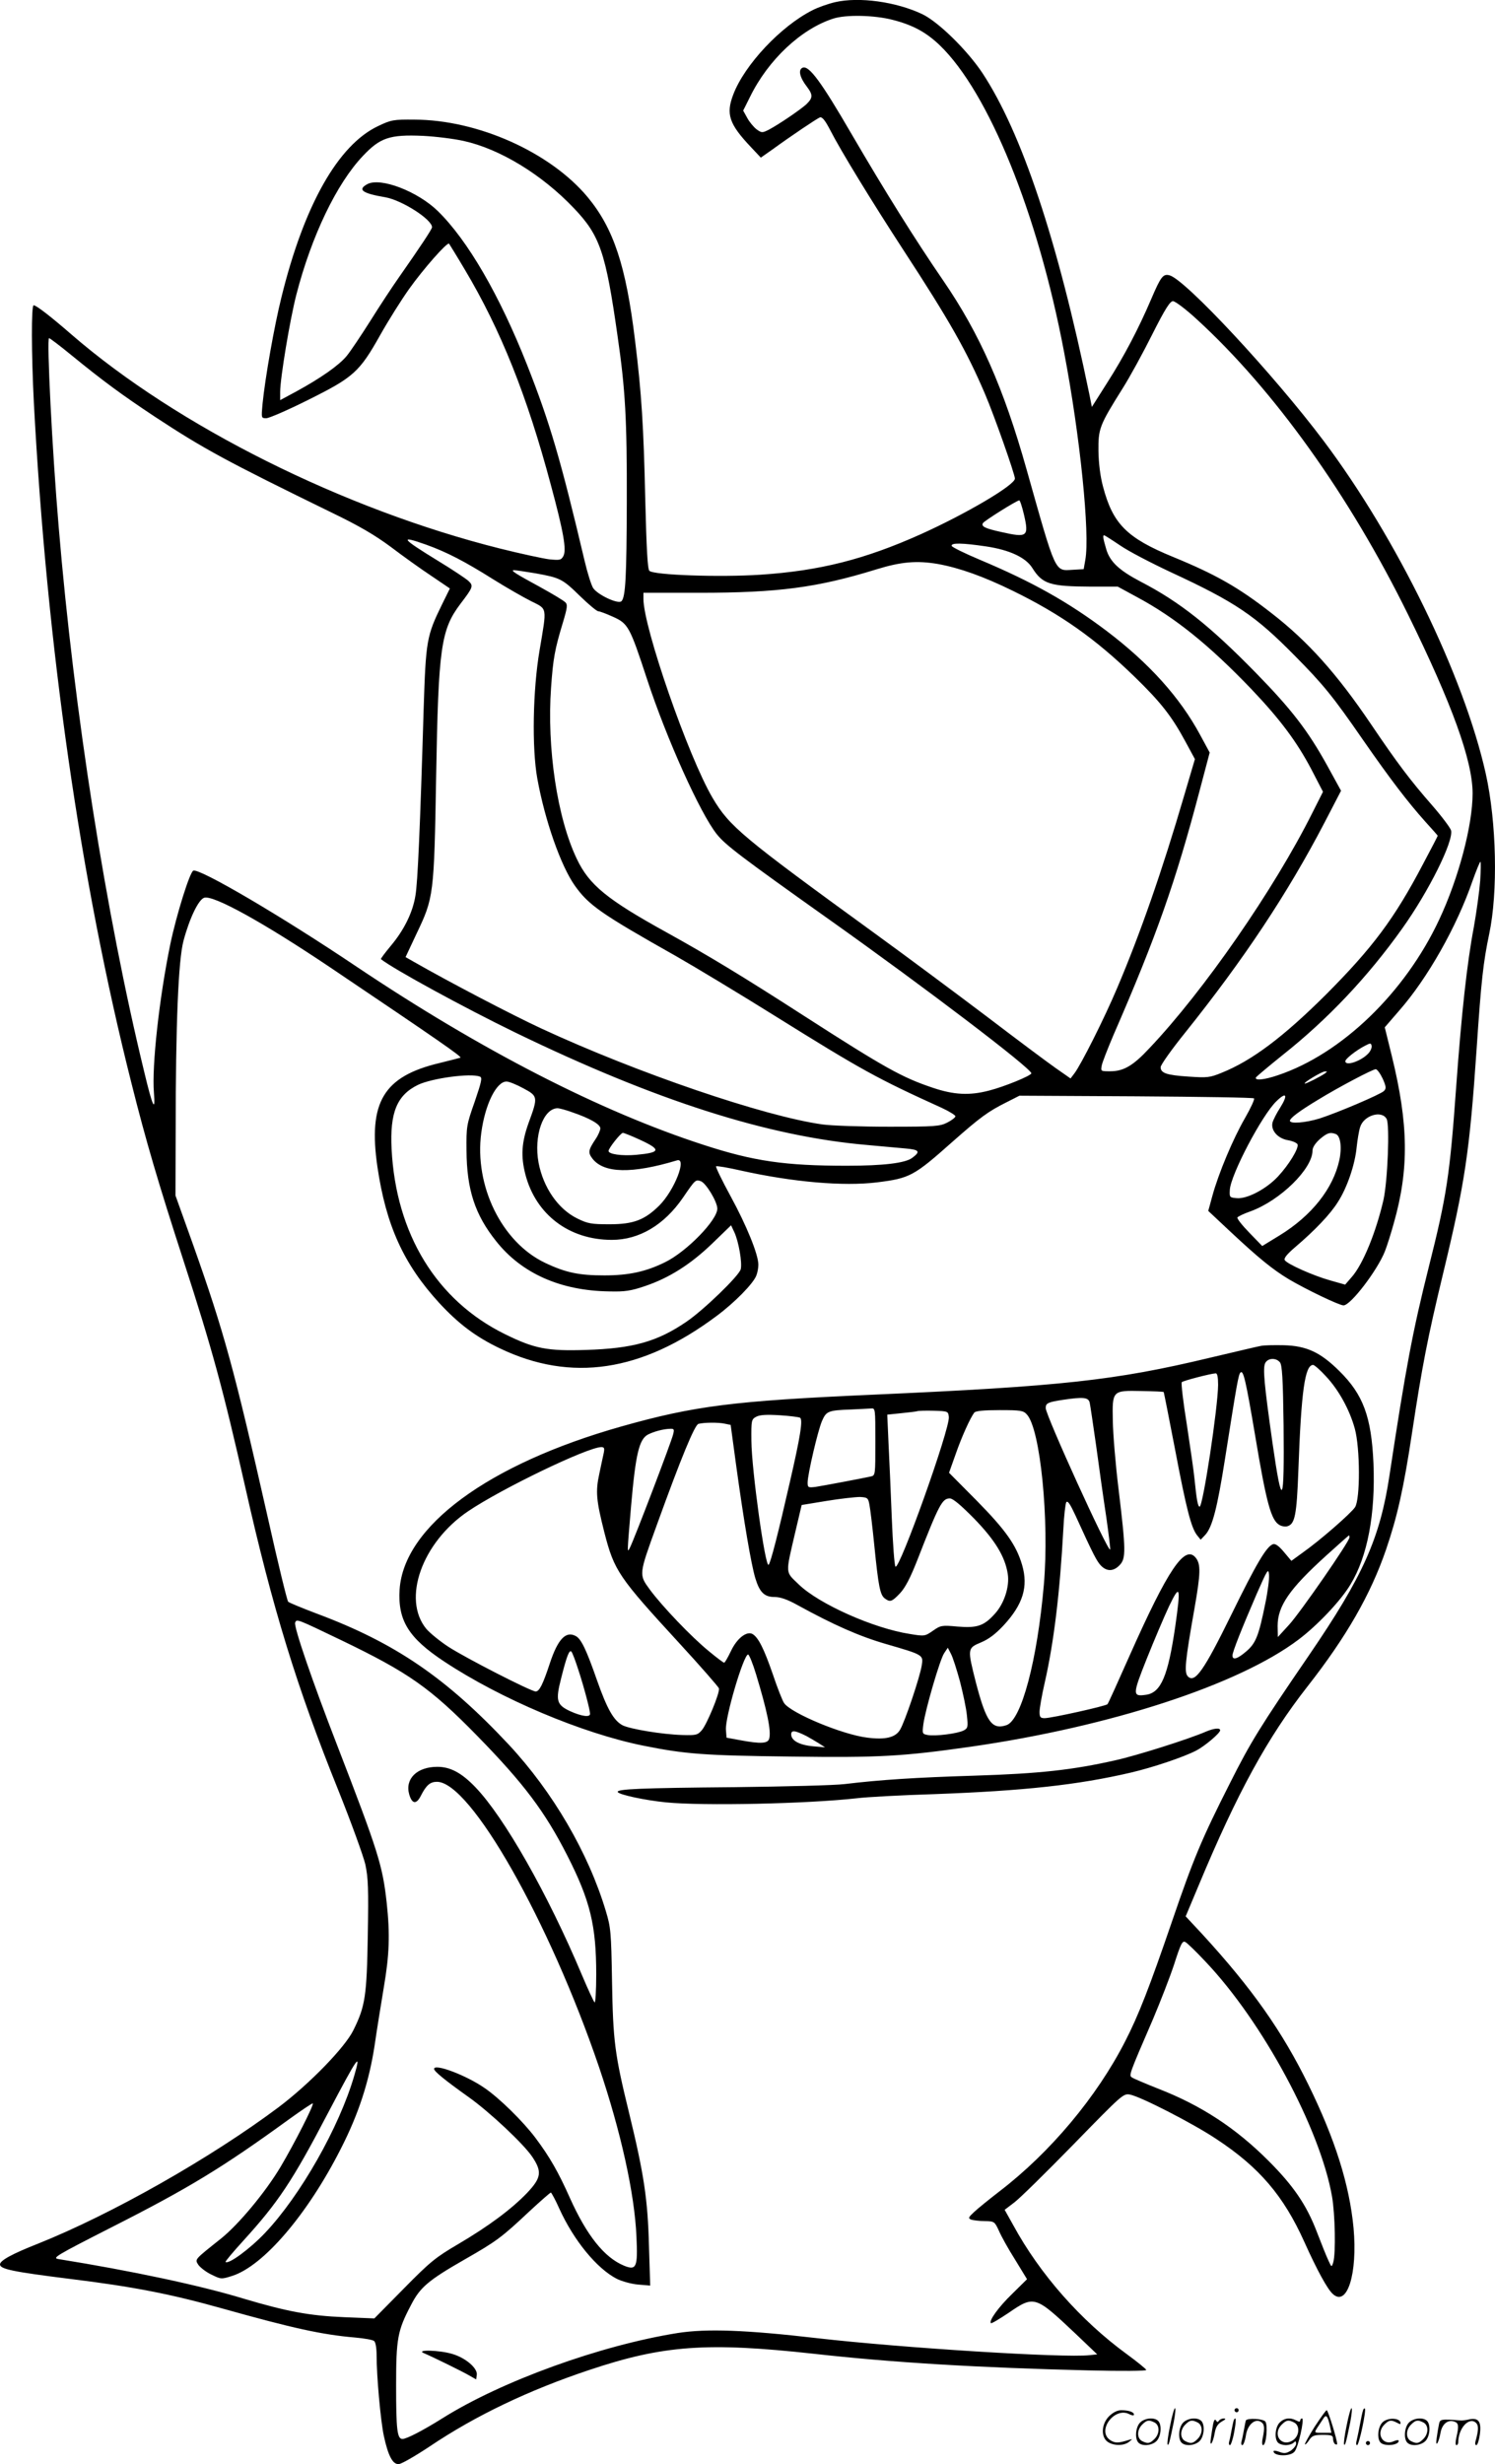 <svg version="1.0" xmlns="http://www.w3.org/2000/svg"
  viewBox="0 0 728.411 1199.907"
 preserveAspectRatio="xMidYMid meet">
<g transform="translate(-0.5,1200.656) scale(0.1,-0.1)"
fill="#000000" stroke="none">
<path d="M4074 11996 c-34 -8 -83 -25 -110 -39 -155 -78 -331 -266 -386 -410
-37 -96 -21 -144 86 -257 l48 -51 57 40 c95 69 216 150 231 156 11 3 25 -14
49 -60 52 -102 204 -350 357 -585 226 -346 309 -493 398 -701 45 -105 146
-392 146 -413 -1 -32 -237 -171 -459 -271 -272 -122 -492 -178 -781 -197 -198
-13 -520 -2 -541 19 -9 9 -14 110 -20 345 -8 358 -18 519 -50 778 -44 362
-104 544 -231 697 -182 218 -534 376 -843 377 -103 1 -114 -1 -177 -31 -196
-92 -362 -387 -472 -835 -35 -141 -79 -390 -92 -520 -6 -67 -6 -68 18 -68 14
0 106 40 204 89 221 110 250 135 352 317 40 71 103 171 140 223 69 97 186 230
195 221 2 -3 37 -59 76 -125 175 -293 304 -615 420 -1050 62 -229 77 -316 61
-346 -11 -20 -17 -21 -69 -16 -31 4 -138 27 -238 52 -763 191 -1574 596 -2090
1043 -99 86 -171 142 -184 142 -12 0 -11 -236 1 -475 63 -1183 226 -2326 476
-3315 70 -279 130 -483 254 -865 139 -428 192 -623 300 -1100 131 -584 252
-977 453 -1475 63 -157 122 -320 132 -362 14 -66 16 -118 12 -345 -5 -295 -12
-345 -70 -462 -40 -83 -214 -262 -364 -375 -331 -248 -815 -522 -1173 -665
-127 -50 -185 -82 -185 -101 0 -23 66 -36 337 -70 311 -38 495 -74 748 -145
343 -96 483 -127 646 -141 44 -4 85 -11 92 -17 7 -6 12 -34 12 -72 0 -98 19
-313 35 -389 21 -98 44 -142 74 -138 13 1 81 40 150 86 223 150 483 274 777
372 361 121 574 136 1094 79 383 -43 802 -68 1338 -81 162 -4 282 -3 282 2 -1
5 -44 40 -96 78 -223 163 -422 388 -552 627 l-42 75 46 35 c26 19 155 146 289
283 239 245 243 249 276 243 54 -11 304 -139 420 -216 210 -138 328 -277 429
-501 62 -138 113 -231 139 -254 70 -64 121 99 101 321 -20 211 -90 433 -220
698 -128 261 -274 468 -516 732 l-82 88 63 150 c188 451 335 720 531 970 189
241 307 447 382 665 55 161 86 298 127 570 49 324 76 463 150 770 108 447 130
593 165 1105 22 327 32 416 61 554 43 204 36 543 -17 781 -107 477 -432 1144
-790 1620 -242 322 -676 788 -751 806 -31 8 -42 -6 -89 -116 -62 -145 -133
-280 -213 -405 l-76 -120 -13 65 c-155 750 -329 1271 -521 1562 -75 112 -215
249 -293 286 -127 60 -307 85 -424 58z m280 -86 c98 -25 163 -60 230 -124 238
-229 478 -820 605 -1491 79 -413 127 -889 104 -1015 l-8 -45 -53 -3 c-89 -5
-80 -26 -225 488 -112 398 -229 662 -406 920 -138 201 -283 433 -447 714 -147
253 -207 335 -238 323 -23 -9 -15 -47 20 -92 31 -41 30 -55 -3 -87 -33 -29
-133 -97 -182 -123 -32 -16 -35 -16 -60 2 -14 11 -35 36 -45 55 l-20 36 33 66
c89 182 250 332 406 382 62 20 200 17 289 -6z m-2089 -590 c176 -39 380 -163
536 -327 127 -133 155 -214 213 -623 38 -261 46 -408 45 -805 -1 -365 -6 -466
-26 -486 -16 -16 -116 31 -138 64 -9 14 -28 74 -42 134 -116 491 -169 672
-280 953 -134 339 -289 606 -434 748 -99 97 -280 166 -344 132 -50 -27 -25
-45 87 -64 81 -14 228 -108 228 -146 0 -9 -55 -92 -162 -245 -31 -44 -93 -138
-138 -210 -45 -71 -97 -149 -116 -172 -38 -46 -127 -108 -246 -173 l-78 -42 0
39 c0 68 48 355 79 475 74 286 196 540 324 675 84 89 130 105 292 98 61 -3
151 -14 200 -25z m3572 -869 c374 -342 743 -857 1028 -1436 215 -437 315 -713
315 -872 0 -155 -68 -413 -163 -615 -166 -355 -475 -653 -785 -757 -67 -23
-117 -28 -107 -10 4 5 62 54 128 107 220 174 416 381 584 617 130 182 251 426
238 478 -4 13 -45 68 -93 123 -105 120 -168 203 -297 394 -167 247 -308 404
-485 541 -160 125 -271 188 -478 273 -227 93 -295 161 -343 344 -13 48 -21
112 -22 172 -1 109 4 124 117 304 35 55 100 174 145 264 63 125 87 162 101
162 11 0 64 -40 117 -89z m-5484 -174 c153 -125 247 -194 407 -300 239 -157
348 -216 860 -466 137 -66 213 -111 291 -169 58 -44 146 -107 196 -140 l90
-61 -37 -75 c-77 -157 -80 -177 -91 -516 -17 -572 -29 -845 -40 -905 -13 -82
-56 -168 -119 -243 -29 -35 -51 -64 -49 -66 62 -49 409 -238 654 -357 685
-332 1230 -506 1715 -548 69 -6 153 -14 188 -17 67 -6 73 -15 31 -46 -34 -25
-139 -38 -319 -38 -300 0 -452 22 -695 101 -504 163 -1085 461 -1695 870 -363
244 -762 478 -793 466 -17 -6 -82 -214 -112 -357 -54 -262 -91 -596 -80 -725
8 -100 -7 -67 -48 105 -186 765 -341 1751 -416 2650 -32 374 -59 920 -47 920
4 0 53 -37 109 -83z m4641 -776 c25 -108 17 -114 -111 -85 -78 17 -98 27 -89
43 7 12 166 111 177 111 4 0 14 -31 23 -69z m468 -150 c40 -28 152 -86 248
-131 315 -146 411 -211 603 -406 138 -139 187 -199 332 -409 134 -193 219
-304 305 -400 33 -36 60 -67 60 -68 0 -2 -32 -64 -71 -137 -140 -267 -246
-408 -473 -636 -208 -207 -361 -322 -508 -381 -58 -24 -71 -25 -161 -19 -108
7 -137 17 -137 46 0 11 54 87 121 170 285 356 497 675 677 1020 l81 156 -67
122 c-94 170 -173 273 -347 451 -225 230 -371 346 -562 445 -105 55 -150 97
-168 158 -16 55 -18 68 -10 68 2 0 37 -22 77 -49z m-3380 3 c100 -36 187 -81
327 -169 64 -40 148 -88 184 -106 80 -40 77 -25 41 -239 -33 -193 -38 -476
-11 -625 37 -204 114 -423 182 -520 68 -96 126 -137 495 -345 91 -52 307 -182
480 -290 425 -265 498 -305 813 -448 37 -17 67 -36 67 -41 0 -6 -18 -20 -40
-31 -36 -18 -58 -20 -284 -20 -134 0 -280 5 -323 11 -283 39 -904 251 -1372
468 -142 66 -441 222 -618 323 l-42 24 54 115 c83 174 85 185 95 764 11 629
23 715 119 842 61 80 64 87 38 111 -12 11 -78 55 -147 97 -180 110 -193 127
-58 79z m2726 -8 c116 -17 194 -54 226 -104 50 -80 87 -91 284 -92 l133 0 92
-50 c187 -100 354 -235 559 -449 141 -148 222 -257 293 -392 l56 -108 -52
-103 c-186 -372 -530 -868 -794 -1146 -80 -86 -126 -112 -191 -112 -46 0 -46
0 -41 28 3 16 29 82 57 148 210 482 303 747 419 1187 l50 189 -46 85 c-99 184
-250 351 -456 507 -187 141 -362 239 -616 346 -74 31 -137 62 -139 68 -5 16
51 15 166 -2z m-232 -86 c104 -19 220 -60 365 -131 233 -114 400 -232 590
-416 130 -126 183 -194 250 -318 l46 -85 -54 -183 c-105 -359 -213 -669 -325
-932 -63 -149 -176 -373 -208 -415 l-19 -25 -73 51 c-40 28 -190 140 -333 249
-143 108 -390 292 -550 408 -643 467 -706 519 -788 658 -118 200 -337 830
-337 969 l0 30 273 0 c383 0 574 25 862 114 120 37 197 44 301 26z m-1963 -45
c122 -22 132 -27 218 -111 42 -41 82 -74 89 -74 7 0 39 -12 72 -27 74 -33 82
-49 166 -305 95 -289 258 -651 339 -753 42 -53 117 -110 548 -416 468 -332
985 -725 985 -749 0 -11 -131 -65 -206 -84 -95 -25 -172 -21 -275 14 -149 50
-232 96 -630 352 -293 189 -467 294 -664 403 -292 161 -379 232 -439 358 -96
199 -147 541 -126 836 10 141 18 185 57 314 23 76 24 90 12 101 -8 8 -61 40
-119 72 -127 69 -150 84 -130 84 8 0 55 -7 103 -15z m4604 -1497 c-4 -51 -18
-153 -31 -226 -33 -173 -60 -419 -86 -777 -31 -432 -46 -531 -134 -880 -78
-311 -111 -485 -191 -1013 -46 -306 -129 -491 -393 -877 -237 -346 -284 -422
-384 -621 -138 -272 -178 -368 -283 -675 -109 -318 -163 -457 -228 -583 -138
-270 -365 -541 -612 -730 -49 -38 -105 -83 -123 -100 -29 -27 -31 -31 -15 -38
10 -3 40 -7 66 -7 47 -1 48 -2 69 -47 11 -26 46 -89 79 -141 l58 -95 -73 -72
c-67 -65 -114 -131 -103 -142 3 -3 41 20 86 50 125 86 130 84 325 -100 l107
-102 -38 -4 c-123 -14 -909 35 -1328 83 -346 40 -536 47 -678 25 -376 -60
-856 -233 -1146 -415 -94 -59 -175 -101 -195 -101 -26 0 -31 46 -31 260 0 230
7 268 73 393 44 86 85 120 259 220 156 89 182 108 317 235 54 50 102 92 105
92 3 -1 22 -35 41 -78 71 -156 183 -292 280 -342 24 -12 70 -25 103 -28 l60
-5 -6 194 c-6 226 -24 347 -97 647 -70 286 -78 349 -83 642 -4 237 -6 261 -30
340 -85 284 -258 580 -472 810 -306 327 -555 497 -939 640 -71 27 -132 52
-137 57 -5 5 -50 189 -99 409 -164 725 -213 903 -364 1329 l-86 240 1 315 c0
520 13 831 38 925 29 109 73 201 101 210 45 14 289 -121 615 -340 536 -361
644 -436 633 -439 -7 -2 -53 -14 -102 -26 -273 -65 -348 -191 -302 -506 42
-284 127 -472 300 -661 95 -103 180 -167 298 -223 346 -165 690 -114 1054 158
89 66 179 158 194 197 6 15 10 38 10 53 0 50 -58 192 -135 333 -42 77 -74 143
-71 146 3 3 58 -6 123 -21 253 -56 498 -77 661 -57 160 20 179 30 367 197 136
120 174 148 264 193 l63 32 568 -3 c313 -2 571 -6 575 -10 4 -4 -16 -47 -44
-96 -58 -100 -129 -269 -159 -379 l-20 -73 111 -104 c137 -128 204 -182 282
-229 85 -50 245 -127 266 -127 35 0 166 172 202 264 11 28 30 89 43 136 75
264 72 482 -10 816 l-34 138 70 81 c138 157 281 409 358 633 18 50 35 92 38
92 3 0 2 -42 -1 -92z m-544 -840 c-34 -38 -113 -65 -113 -39 0 12 53 53 95 75
27 14 30 14 33 0 2 -8 -5 -25 -15 -36z m69 -124 c17 -39 18 -48 6 -60 -17 -17
-229 -107 -314 -134 -69 -21 -144 -27 -144 -11 0 13 47 48 135 101 99 61 268
150 283 150 7 0 22 -21 34 -46z m-282 25 c-25 -17 -89 -49 -97 -49 -14 1 82
59 97 59 13 1 13 0 0 -10z m-4117 -15 c13 -4 8 -25 -25 -122 -40 -113 -41
-121 -40 -237 1 -191 41 -313 144 -442 125 -158 315 -242 553 -245 74 -2 105
3 170 25 120 40 225 107 330 208 l92 89 16 -34 c21 -45 39 -149 31 -180 -8
-32 -182 -200 -265 -256 -142 -97 -261 -130 -489 -137 -189 -6 -251 6 -395 77
-333 164 -531 488 -552 901 -9 178 26 263 129 313 67 32 256 58 301 40z m212
-57 c71 -38 72 -42 26 -167 -35 -97 -39 -164 -16 -253 51 -195 213 -318 421
-318 133 0 255 72 347 206 60 88 61 88 86 80 25 -8 81 -100 81 -134 0 -56
-150 -210 -255 -261 -93 -46 -177 -64 -295 -64 -123 0 -188 13 -289 61 -211
100 -346 375 -311 634 19 140 74 249 123 249 12 0 49 -15 82 -33z m3687 -95
c-17 -26 -33 -58 -37 -72 -9 -38 26 -78 77 -86 22 -4 42 -13 45 -20 7 -19 -42
-99 -94 -155 -57 -62 -151 -111 -201 -107 -36 3 -37 4 -35 40 4 74 157 365
227 432 49 48 58 32 18 -32z m-3451 -21 c86 -29 139 -59 139 -79 0 -9 -10 -33
-23 -52 -36 -54 -38 -66 -15 -96 56 -71 192 -74 411 -8 51 16 -11 -145 -86
-220 -71 -70 -125 -91 -242 -91 -89 0 -106 3 -157 28 -94 46 -166 151 -189
272 -24 130 22 263 92 265 9 0 40 -8 70 -19z m3970 -33 c16 -29 5 -301 -15
-393 -36 -157 -100 -315 -155 -377 l-32 -37 -71 20 c-83 23 -211 80 -223 99
-6 9 10 29 51 64 94 80 171 160 208 220 44 68 83 181 91 266 4 36 11 80 17 98
17 57 105 84 129 40z m-3637 -102 c104 -48 100 -62 -20 -73 -69 -6 -134 3
-134 19 0 13 59 88 70 88 5 0 43 -15 84 -34z m3390 28 c22 -9 30 -64 17 -125
-30 -140 -135 -272 -291 -368 l-85 -52 -63 65 c-35 36 -61 69 -58 74 3 5 32
19 64 30 145 53 302 207 302 296 0 15 13 35 35 55 36 31 51 36 79 25z m-4845
-2465 c328 -158 433 -232 661 -465 227 -232 330 -369 439 -583 112 -220 141
-341 141 -579 0 -80 -4 -142 -8 -136 -5 5 -33 65 -62 134 -167 397 -379 768
-518 913 -68 71 -123 100 -186 100 -100 0 -159 -59 -137 -135 14 -47 35 -49
57 -5 26 51 45 67 78 67 163 0 547 -676 790 -1390 106 -314 173 -615 182 -825
7 -149 0 -166 -61 -141 -96 40 -181 147 -263 329 -56 126 -99 201 -168 293
-60 80 -176 194 -248 243 -89 62 -246 121 -246 93 0 -12 53 -55 168 -137 103
-73 270 -230 311 -292 48 -72 43 -102 -26 -175 -77 -80 -189 -163 -337 -250
-109 -64 -135 -85 -264 -216 l-143 -145 -147 6 c-170 7 -280 28 -489 90 -213
65 -549 136 -903 193 -32 5 -14 16 255 153 381 193 545 293 870 529 61 44 112
78 114 76 7 -6 -90 -196 -157 -309 -74 -124 -205 -281 -290 -349 -133 -106
-128 -100 -110 -129 10 -13 38 -35 64 -47 45 -22 47 -23 100 -6 152 48 367
299 529 618 87 170 138 327 165 503 11 77 32 205 45 284 27 158 31 257 14 413
-20 181 -41 248 -242 768 -121 312 -211 575 -204 595 8 19 5 20 226 -86z
m4210 -1565 c279 -294 558 -813 616 -1143 15 -86 19 -277 6 -321 -8 -25 -8
-25 -24 10 -9 19 -34 81 -55 136 -51 134 -115 227 -237 349 -159 159 -327 269
-535 350 -63 25 -122 50 -129 55 -17 10 -16 12 102 285 35 83 82 203 103 267
32 100 40 115 54 108 10 -5 54 -48 99 -96z m-4148 -555 c-73 -251 -263 -585
-435 -766 -74 -78 -178 -154 -192 -141 -2 3 37 49 87 104 169 186 238 288 413
623 146 277 162 300 127 180z M6150 5453 c-14 -2 -126 -29 -250 -58 -464 -111
-722 -139 -1645 -180 -676 -30 -867 -54 -1224 -155 -647 -183 -1059 -486
-1079 -794 -9 -150 43 -235 217 -350 275 -182 672 -350 971 -410 204 -41 295
-48 720 -53 429 -6 545 1 875 48 681 98 1304 301 1596 521 92 69 207 190 254
269 83 136 122 343 112 589 -10 228 -50 336 -167 451 -92 91 -159 122 -270
125 -47 1 -96 0 -110 -3z m91 -80 c11 -12 15 -79 18 -305 4 -396 -7 -415 -54
-88 -41 290 -48 366 -35 390 13 24 52 26 71 3z m225 -69 c62 -66 115 -163 140
-254 26 -94 27 -344 1 -383 -20 -30 -171 -162 -255 -221 l-55 -40 -37 44 c-25
30 -42 41 -53 37 -32 -12 -81 -95 -202 -342 -134 -273 -178 -336 -212 -302
-19 19 -14 72 32 332 30 171 31 215 6 246 -53 66 -135 -56 -322 -476 -56 -126
-104 -233 -108 -237 -8 -9 -273 -68 -306 -68 -21 0 -25 5 -25 31 0 16 11 80
25 141 45 197 74 439 91 749 3 64 10 122 14 130 7 10 19 -8 45 -64 87 -191
104 -223 124 -244 29 -30 62 -29 92 3 30 32 30 71 -6 369 -15 121 -27 270 -28
332 -3 149 -3 149 140 146 58 -1 107 -3 108 -5 1 -2 26 -127 55 -278 55 -290
79 -384 108 -420 l17 -21 22 23 c35 38 59 131 97 373 58 368 65 408 75 418 14
14 26 -38 72 -310 55 -330 78 -411 119 -433 11 -6 29 -9 39 -5 35 11 44 54 52
270 14 390 32 515 72 515 6 0 35 -25 63 -56z m-526 -41 c-1 -112 -74 -593 -90
-593 -9 0 -15 36 -25 135 -3 33 -20 151 -37 262 -18 111 -29 205 -25 209 6 7
141 42 165 43 8 1 12 -17 12 -56z m-626 -85 c3 -13 17 -108 32 -213 14 -104
36 -260 49 -345 12 -85 21 -157 19 -159 -11 -12 -314 654 -314 689 0 24 11 29
83 40 100 15 124 12 131 -12z m-1044 -192 c0 -162 0 -164 -22 -169 -40 -9
-231 -45 -270 -51 -35 -4 -38 -3 -38 21 0 40 50 254 70 300 21 48 30 52 140
56 41 2 85 4 98 5 22 2 22 2 22 -162z m358 121 c7 -55 -241 -748 -260 -729 -5
5 -13 112 -18 238 -5 126 -12 290 -16 366 l-6 136 68 7 c38 4 74 8 79 10 6 2
42 3 80 2 69 -2 70 -3 73 -30z m380 12 c66 -70 110 -515 83 -829 -32 -368
-109 -659 -182 -684 -71 -24 -99 16 -149 207 -42 166 -42 168 25 196 38 16 71
41 111 84 93 101 120 187 89 293 -28 96 -80 170 -222 314 l-134 135 32 90 c31
89 72 178 91 203 7 8 45 12 124 12 102 0 115 -2 132 -21z m-1105 -16 c15 -9 1
-94 -49 -311 -57 -250 -94 -395 -104 -405 -16 -18 -83 463 -84 603 -1 101 0
105 24 118 18 9 49 11 114 7 49 -3 94 -9 99 -12z m-367 -29 l29 -6 28 -206
c37 -268 72 -473 92 -540 21 -69 44 -92 94 -92 28 0 63 -12 113 -40 175 -96
299 -151 430 -189 183 -53 182 -53 174 -104 -9 -58 -83 -277 -106 -314 -22
-37 -71 -49 -158 -38 -121 14 -375 120 -407 169 -8 12 -33 75 -55 141 -44 127
-71 179 -99 195 -29 15 -76 -22 -105 -84 -15 -31 -29 -56 -33 -56 -3 0 -37 25
-74 56 -84 68 -227 218 -287 299 -55 75 -55 72 33 315 120 332 185 488 203
493 26 7 96 8 128 1z m-251 -51 c-8 -36 -193 -520 -211 -553 -14 -28 -14 -31
6 205 22 251 39 323 82 346 27 14 73 27 107 28 20 1 22 -2 16 -26z m-338 -90
c-4 -16 -13 -62 -22 -103 -19 -87 -15 -129 25 -287 48 -186 69 -216 363 -536
106 -115 193 -215 195 -222 5 -21 -58 -173 -83 -203 -21 -24 -27 -26 -96 -24
-99 3 -253 29 -290 47 -44 23 -76 80 -125 219 -52 149 -77 202 -104 216 -48
26 -87 -15 -126 -133 -34 -103 -51 -137 -69 -137 -23 0 -343 164 -426 218 -41
27 -89 66 -107 87 -119 145 -21 420 203 572 164 111 580 311 649 313 15 0 17
-5 13 -27z m1294 -253 c4 -19 15 -109 24 -200 20 -198 28 -240 51 -257 26 -19
34 -17 74 25 26 28 50 74 85 163 106 272 121 299 158 299 15 0 54 -33 119 -99
102 -105 150 -185 163 -268 10 -61 -17 -145 -63 -195 -53 -59 -86 -70 -182
-62 -76 7 -82 6 -119 -20 -39 -27 -41 -28 -113 -16 -176 27 -443 146 -541 241
-67 65 -66 45 -16 260 l30 127 122 20 c67 11 140 19 162 19 36 -2 40 -4 46
-37z m2339 -160 c0 -20 -240 -366 -294 -425 l-55 -60 -1 54 c0 97 57 180 237
343 60 54 109 98 111 98 1 0 2 -4 2 -10z m-410 -321 c-32 -158 -46 -194 -93
-234 -43 -37 -67 -44 -67 -20 0 18 45 131 118 300 52 118 57 127 60 94 2 -20
-6 -83 -18 -140z m-439 -114 c-35 -239 -69 -320 -141 -331 -68 -10 -68 -1 3
177 36 90 85 205 108 254 54 112 58 97 30 -100z m-1049 -265 c15 -58 31 -133
34 -166 6 -57 5 -63 -16 -74 -29 -15 -138 -29 -175 -22 -26 5 -27 6 -21 53 10
72 80 313 101 345 l18 27 15 -29 c9 -16 28 -76 44 -134z m-1859 55 c28 -85 57
-196 57 -214 0 -18 -42 -12 -97 13 -66 31 -72 51 -44 160 27 108 40 141 50
130 5 -5 20 -45 34 -89z m866 -22 c54 -178 74 -275 64 -312 -6 -25 -41 -27
-143 -8 l-65 12 -3 38 c-5 59 86 367 108 367 5 0 23 -44 39 -97z m245 -300
c15 -8 42 -24 60 -35 l31 -20 -58 5 c-67 6 -107 28 -107 58 0 22 18 20 74 -8z
M5882 3575 c-82 -36 -338 -117 -442 -140 -208 -47 -368 -65 -686 -75 -291 -9
-458 -20 -634 -41 -47 -6 -287 -12 -535 -15 -460 -4 -579 -9 -570 -24 8 -13
133 -40 235 -50 181 -18 689 -7 930 20 47 6 216 15 375 20 439 16 703 45 960
105 107 25 256 75 318 107 41 21 117 85 117 99 0 13 -30 10 -68 -6z M2070 548
c49 -21 185 -88 220 -108 l35 -20 3 22 c5 32 -54 83 -119 102 -62 19 -181 22
-139 4z M5706 194 c-10 -47 -15 -88 -12 -91 5 -6 9 7 30 110 7 37 10 67 6 67
-4 0 -15 -39 -24 -86z M6020 270 c0 -5 5 -10 10 -10 6 0 10 5 10 10 0 6 -4 10
-10 10 -5 0 -10 -4 -10 -10z M6566 194 c-10 -47 -15 -88 -12 -91 5 -6 9 7 30
110 7 37 10 67 6 67 -4 0 -15 -39 -24 -86z M6646 269 c-3 -8 -10 -41 -16 -74
-6 -33 -14 -68 -16 -77 -3 -10 -1 -18 3 -18 10 0 46 171 38 178 -2 3 -7 -1 -9
-9z M5409 241 c-38 -38 -41 -101 -7 -125 29 -20 79 -20 104 0 18 14 18 15 1
10 -53 -17 -69 -17 -92 -2 -69 45 21 166 94 126 12 -6 21 -7 21 -1 0 12 -25
21 -62 21 -19 0 -39 -10 -59 -29z M6410 189 c-28 -45 -49 -83 -47 -85 2 -3 12
7 21 21 14 21 24 25 66 25 43 0 50 -3 50 -19 0 -11 5 -23 10 -26 6 -3 10 -3
10 1 0 20 -44 164 -51 164 -4 0 -30 -37 -59 -81z m75 4 l7 -33 -42 0 c-42 0
-42 0 -28 23 8 12 21 32 29 44 15 25 22 18 34 -34z M5560 210 c-22 -22 -27
-79 -8 -98 19 -19 66 -14 88 8 22 22 27 79 8 98 -19 19 -66 14 -88 -8z m71 0
c25 -14 25 -54 -1 -80 -23 -23 -33 -24 -61 -10 -25 14 -25 54 1 80 23 23 33
24 61 10z M5770 210 c-22 -22 -27 -79 -8 -98 19 -19 66 -14 88 8 22 22 27 79
8 98 -19 19 -66 14 -88 -8z m71 0 c25 -14 25 -54 -1 -80 -23 -23 -33 -24 -61
-10 -25 14 -25 54 1 80 23 23 33 24 61 10z M5916 204 c-3 -16 -8 -47 -11 -69
-8 -51 10 -26 19 27 5 27 15 42 34 53 18 10 22 14 10 15 -9 0 -20 -5 -24 -11
-5 -8 -9 -8 -14 1 -5 8 -10 3 -14 -16z M6017 223 c-2 -4 -7 -26 -11 -48 -4
-22 -9 -48 -12 -57 -3 -10 -1 -18 4 -18 4 0 14 28 20 62 11 58 10 81 -1 61z
M6075 220 c-1 -3 -5 -23 -9 -45 -4 -22 -9 -48 -12 -57 -3 -10 -1 -18 4 -18 5
0 13 20 17 45 7 53 44 87 74 68 17 -11 19 -28 8 -80 -4 -18 -3 -33 2 -33 16 0
24 99 11 115 -12 14 -87 18 -95 5z M6240 210 c-22 -22 -27 -79 -8 -98 7 -7 24
-12 38 -12 14 0 31 5 38 12 9 9 12 8 12 -5 0 -9 -12 -24 -26 -34 -21 -13 -32
-15 -55 -6 -16 6 -29 8 -29 3 0 -24 81 -27 102 -2 18 19 50 162 37 162 -5 0
-9 -5 -9 -10 0 -7 -6 -7 -19 0 -30 16 -59 12 -81 -10z m71 0 c29 -16 25 -65
-6 -86 -56 -37 -103 28 -55 76 23 23 33 24 61 10z M6741 211 c-23 -23 -28 -80
-9 -99 19 -19 88 -13 88 9 0 5 -11 4 -24 -2 -54 -25 -89 38 -46 81 23 23 33
24 62 9 16 -9 19 -8 16 3 -8 22 -64 22 -87 -1z M6870 210 c-22 -22 -27 -79 -8
-98 19 -19 66 -14 88 8 22 22 27 79 8 98 -19 19 -66 14 -88 -8z m71 0 c25 -14
25 -54 -1 -80 -23 -23 -33 -24 -61 -10 -25 14 -25 54 1 80 23 23 33 24 61 10z
M7016 201 c-3 -14 -8 -44 -11 -66 -8 -51 10 -26 19 27 8 41 35 63 66 53 22 -7
24 -21 11 -77 -5 -22 -5 -38 0 -38 5 0 9 6 9 13 0 68 51 125 85 97 15 -13 15
-35 -1 -92 -3 -10 -1 -18 4 -18 6 0 13 23 17 50 9 63 -5 84 -49 76 -17 -4 -35
-6 -41 -6 -101 8 -104 7 -109 -19z M6660 110 c0 -5 5 -10 10 -10 6 0 10 5 10
10 0 6 -4 10 -10 10 -5 0 -10 -4 -10 -10z"/>
</g>
</svg>
